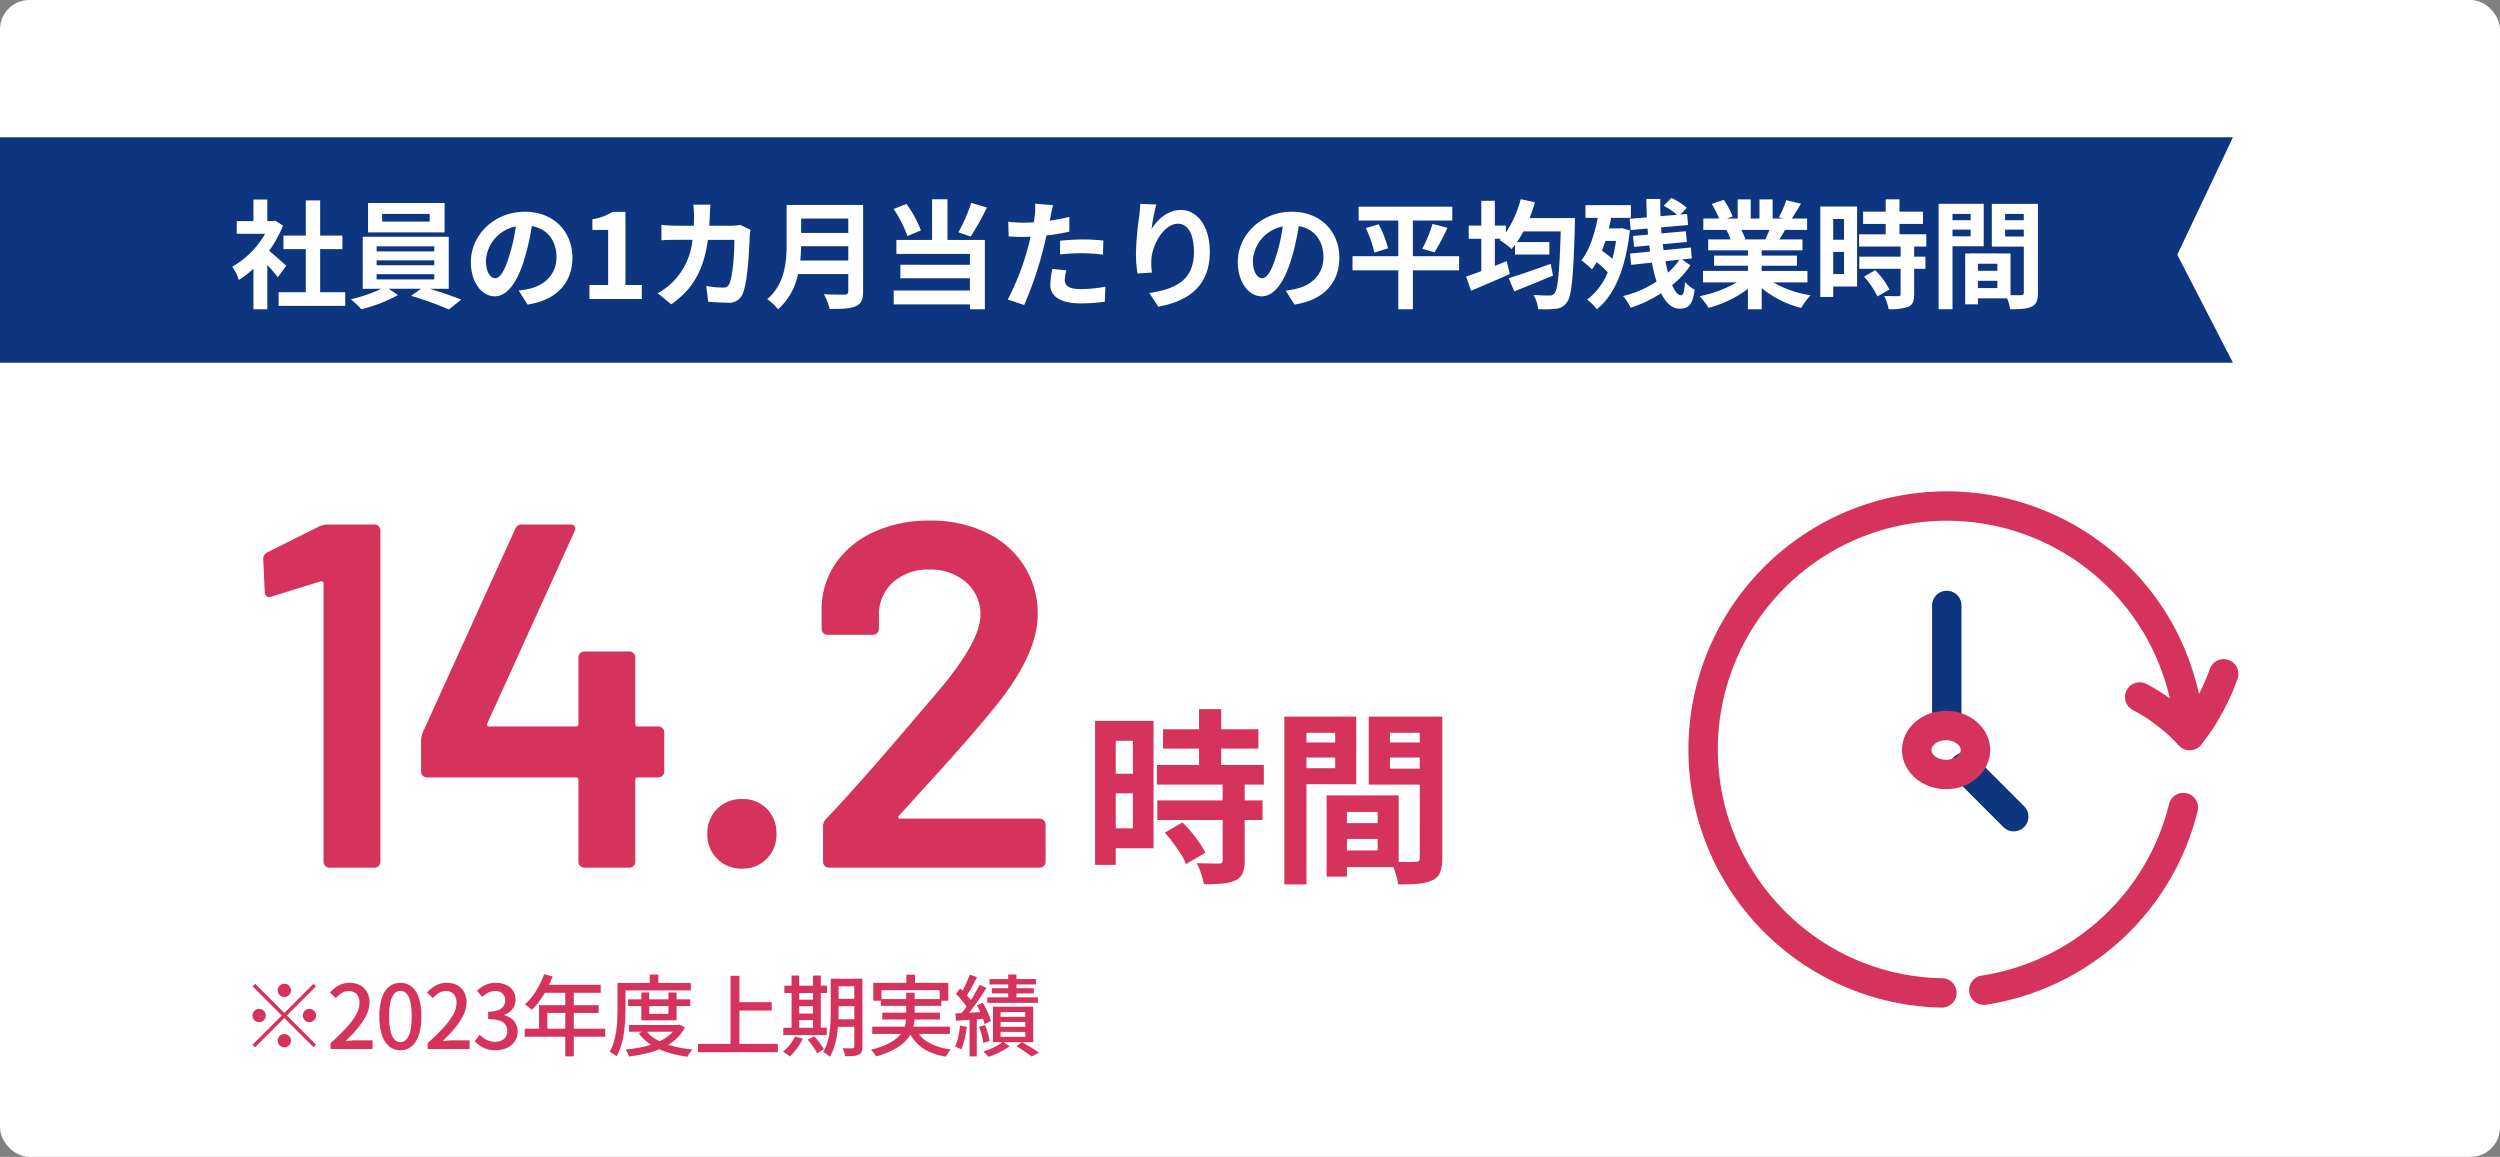 <svg xmlns="http://www.w3.org/2000/svg" xmlns:xlink="http://www.w3.org/1999/xlink" width="510" height="236" viewBox="0 0 510 236">
  <rect x="0" y="0" width="510" height="236" fill="#808080" stroke="none"/>
  <defs>
    <clipPath id="clip-path">
      <rect id="長方形_643" data-name="長方形 643" width="129" height="122" transform="translate(0.499 0.126)" fill="none" stroke="#707070" stroke-width="6"/>
    </clipPath>
  </defs>
  <g id="グループ_2810" data-name="グループ 2810" transform="translate(-519 13911)">
    <g id="グループ_2809" data-name="グループ 2809" transform="translate(-138 -15484)">
      <rect id="長方形_230" data-name="長方形 230" width="510" height="236" rx="6" transform="translate(657 1573)" fill="#fff"/>
      <path id="パス_2160" data-name="パス 2160" d="M-152.7-69.7a4.285,4.285,0,0,1,1.5-.3h9.6a1.157,1.157,0,0,1,.85.35,1.157,1.157,0,0,1,.35.85V-1.2a1.157,1.157,0,0,1-.35.85,1.157,1.157,0,0,1-.85.35h-9.2a1.157,1.157,0,0,1-.85-.35A1.157,1.157,0,0,1-152-1.2V-58a.432.432,0,0,0-.2-.35.358.358,0,0,0-.4-.05l-10,3.1a1.113,1.113,0,0,1-.5.1.806.806,0,0,1-.65-.3,1.21,1.21,0,0,1-.25-.8l-.3-6.6a1.433,1.433,0,0,1,.8-1.4Zm69,40.9a1.157,1.157,0,0,1,.85.35,1.157,1.157,0,0,1,.35.85v8a1.157,1.157,0,0,1-.35.85,1.157,1.157,0,0,1-.85.35h-4.2a.442.442,0,0,0-.5.5V-1.2a1.157,1.157,0,0,1-.35.85A1.157,1.157,0,0,1-89.6,0h-9.2a1.157,1.157,0,0,1-.85-.35A1.157,1.157,0,0,1-100-1.2V-17.9a.442.442,0,0,0-.5-.5h-30.4a1.157,1.157,0,0,1-.85-.35,1.157,1.157,0,0,1-.35-.85V-26a4.936,4.936,0,0,1,.3-1.5l18.9-41.6a1.416,1.416,0,0,1,1.4-.9h9.8a1.1,1.1,0,0,1,.95.35,1.075,1.075,0,0,1-.05,1.05l-17.8,39.2a.425.425,0,0,0,0,.4.32.32,0,0,0,.3.2h17.8a.442.442,0,0,0,.5-.5V-42.9a1.157,1.157,0,0,1,.35-.85,1.157,1.157,0,0,1,.85-.35h9.2a1.157,1.157,0,0,1,.85.35,1.157,1.157,0,0,1,.35.85v13.6a.442.442,0,0,0,.5.5ZM-66.6.2a6.908,6.908,0,0,1-5.1-2,6.908,6.908,0,0,1-2-5.1,6.908,6.908,0,0,1,2-5.1,6.908,6.908,0,0,1,5.1-2,6.741,6.741,0,0,1,5.05,2A7,7,0,0,1-59.6-6.9a6.908,6.908,0,0,1-2,5.1A6.784,6.784,0,0,1-66.6.2Zm32-10.8a.416.416,0,0,0-.15.4q.05.2.35.2H-5.9a1.157,1.157,0,0,1,.85.35,1.157,1.157,0,0,1,.35.85v7.6a1.157,1.157,0,0,1-.35.85A1.157,1.157,0,0,1-5.9,0h-43a1.157,1.157,0,0,1-.85-.35,1.157,1.157,0,0,1-.35-.85V-8.4a2.035,2.035,0,0,1,.6-1.5q7.6-8.1,17.6-19.9l4.7-5.5Q-18-46-18-51.5a8.587,8.587,0,0,0-2.9-6.7,10.81,10.81,0,0,0-7.5-2.6,10.624,10.624,0,0,0-7.45,2.6,8.89,8.89,0,0,0-2.85,6.9v2.6a1.157,1.157,0,0,1-.35.85,1.157,1.157,0,0,1-.85.35h-9.3a1.157,1.157,0,0,1-.85-.35,1.157,1.157,0,0,1-.35-.85V-53a16.68,16.68,0,0,1,3.1-9.4,18.971,18.971,0,0,1,7.85-6.2A26.917,26.917,0,0,1-28.4-70.8a25.854,25.854,0,0,1,11.7,2.5A18.6,18.6,0,0,1-9-61.45,18.112,18.112,0,0,1-6.3-51.7q0,8.2-8.7,18.9-4.8,6-15.8,18Z" transform="translate(875 1750)" fill="#d6335c"/>
      <path id="パス_2161" data-name="パス 2161" d="M16.264-28.234H35.72v3.952H16.264Zm-1.254,7.3H36.822v3.99H15.01Zm.076,7.22h21.47v3.99H15.086ZM23.6-32.338H28.12v13.984H23.6Zm4.826,15.2h4.484V-1.406a6.4,6.4,0,0,1-.418,2.565,3.009,3.009,0,0,1-1.52,1.463,8.252,8.252,0,0,1-2.679.627q-1.577.133-3.705.133a13.693,13.693,0,0,0-.57-2.185,14.984,14.984,0,0,0-.874-2.109q1.406.038,2.736.057t1.786.019a.984.984,0,0,0,.589-.133.68.68,0,0,0,.171-.551ZM16.606-7.144l3.61-2.09A23.377,23.377,0,0,1,22.04-7.258q.912,1.1,1.672,2.2A13.613,13.613,0,0,1,24.89-3.04L20.938-.722a9.266,9.266,0,0,0-1.026-2.033q-.722-1.121-1.577-2.28A25.263,25.263,0,0,0,16.606-7.144ZM4.56-29.944h9.766V-3.952H4.56V-8.018h5.548v-17.86H4.56Zm.228,10.792H12.16v3.99H4.788ZM2.394-29.944H6.612V-.57H2.394Zm49.4,20.862H62.168v3.23H51.794Zm-.266-5.662H64.334V-.114H51.528V-3.5H60.04v-7.866H51.528Zm-1.9,0H53.77V1.824H49.628ZM43.282-25.536h9.5v3.078h-9.5Zm17.632,0H70.49v3.078H60.914Zm7.714-5.282h4.6V-1.976A8.1,8.1,0,0,1,72.808.912,3.057,3.057,0,0,1,71.25,2.546a8.278,8.278,0,0,1-2.869.722q-1.691.152-4.161.152a10.057,10.057,0,0,0-.3-1.52q-.228-.836-.532-1.691a9.482,9.482,0,0,0-.646-1.463q1.026.076,2.033.095t1.824,0q.817-.019,1.121-.019a1.029,1.029,0,0,0,.722-.19.96.96,0,0,0,.19-.684Zm-25,0H55.67v13.794H43.624v-3.268h7.752v-7.22H43.624Zm27.436,0v3.306H62.548v7.3H71.06v3.268H58.216v-13.87ZM41-30.818h4.522V3.42H41Z" transform="translate(878 1750)" fill="#d6335c"/>
      <path id="パス_2162" data-name="パス 2162" d="M9-10.62a1.3,1.3,0,0,1-.954-.4,1.3,1.3,0,0,1-.4-.954,1.3,1.3,0,0,1,.4-.954A1.3,1.3,0,0,1,9-13.32a1.3,1.3,0,0,1,.954.4,1.3,1.3,0,0,1,.4.954,1.3,1.3,0,0,1-.4.954A1.3,1.3,0,0,1,9-10.62ZM9-7.362l5.94-5.94.522.522L9.522-6.84,15.462-.9l-.522.522L9-6.318,3.042-.36,2.52-.882,8.478-6.84l-5.94-5.94L3.06-13.3ZM5.22-6.84a1.3,1.3,0,0,1-.4.954,1.3,1.3,0,0,1-.954.4,1.3,1.3,0,0,1-.954-.4,1.3,1.3,0,0,1-.4-.954,1.3,1.3,0,0,1,.4-.954,1.3,1.3,0,0,1,.954-.4,1.3,1.3,0,0,1,.954.4A1.3,1.3,0,0,1,5.22-6.84Zm7.56,0a1.3,1.3,0,0,1,.4-.954,1.3,1.3,0,0,1,.954-.4,1.3,1.3,0,0,1,.954.4,1.3,1.3,0,0,1,.4.954,1.3,1.3,0,0,1-.4.954,1.3,1.3,0,0,1-.954.4,1.3,1.3,0,0,1-.954-.4A1.3,1.3,0,0,1,12.78-6.84ZM9-3.06a1.3,1.3,0,0,1,.954.4,1.3,1.3,0,0,1,.4.954,1.3,1.3,0,0,1-.4.954A1.3,1.3,0,0,1,9-.36a1.3,1.3,0,0,1-.954-.4,1.3,1.3,0,0,1-.4-.954,1.3,1.3,0,0,1,.4-.954A1.3,1.3,0,0,1,9-3.06ZM18.432,0V-1.206A43.455,43.455,0,0,0,21.708-4.4a13.6,13.6,0,0,0,1.971-2.691,5,5,0,0,0,.657-2.322,3.109,3.109,0,0,0-.243-1.269,1.817,1.817,0,0,0-.738-.846,2.4,2.4,0,0,0-1.251-.3,2.549,2.549,0,0,0-1.422.423,5.841,5.841,0,0,0-1.188,1.035l-1.17-1.152a6.99,6.99,0,0,1,1.791-1.458,4.6,4.6,0,0,1,2.259-.522,4.3,4.3,0,0,1,2.106.5,3.485,3.485,0,0,1,1.4,1.386,4.25,4.25,0,0,1,.495,2.1,5.905,5.905,0,0,1-.63,2.583,13,13,0,0,1-1.728,2.628,32.7,32.7,0,0,1-2.5,2.673q.522-.054,1.107-.1t1.053-.045H27V0ZM32.688.252A3.534,3.534,0,0,1,30.42-.522a4.91,4.91,0,0,1-1.5-2.313,11.919,11.919,0,0,1-.531-3.843,11.668,11.668,0,0,1,.531-3.816,4.73,4.73,0,0,1,1.5-2.259,3.616,3.616,0,0,1,2.268-.747,3.514,3.514,0,0,1,2.25.756,4.856,4.856,0,0,1,1.485,2.259,11.585,11.585,0,0,1,.531,3.807,11.919,11.919,0,0,1-.531,3.843A4.98,4.98,0,0,1,34.938-.522,3.462,3.462,0,0,1,32.688.252Zm0-1.656a1.637,1.637,0,0,0,1.188-.522,3.58,3.58,0,0,0,.81-1.683,13.191,13.191,0,0,0,.288-3.069,12.834,12.834,0,0,0-.288-3.042,3.423,3.423,0,0,0-.81-1.638,1.665,1.665,0,0,0-1.188-.5,1.665,1.665,0,0,0-1.188.5,3.479,3.479,0,0,0-.819,1.638,12.459,12.459,0,0,0-.3,3.042,12.805,12.805,0,0,0,.3,3.069A3.638,3.638,0,0,0,31.5-1.926,1.637,1.637,0,0,0,32.688-1.4ZM38.232,0V-1.206A43.455,43.455,0,0,0,41.508-4.4a13.6,13.6,0,0,0,1.971-2.691,5,5,0,0,0,.657-2.322,3.109,3.109,0,0,0-.243-1.269,1.817,1.817,0,0,0-.738-.846,2.4,2.4,0,0,0-1.251-.3,2.549,2.549,0,0,0-1.422.423,5.841,5.841,0,0,0-1.188,1.035l-1.17-1.152a6.989,6.989,0,0,1,1.791-1.458,4.6,4.6,0,0,1,2.259-.522,4.3,4.3,0,0,1,2.106.5,3.485,3.485,0,0,1,1.4,1.386,4.25,4.25,0,0,1,.495,2.1,5.905,5.905,0,0,1-.63,2.583,13,13,0,0,1-1.728,2.628,32.7,32.7,0,0,1-2.5,2.673q.522-.054,1.107-.1t1.053-.045H46.8V0ZM52.164.252A6.152,6.152,0,0,1,50.319,0a5.225,5.225,0,0,1-1.413-.675,6.391,6.391,0,0,1-1.062-.909l1.008-1.332A6.71,6.71,0,0,0,50.2-1.908a3.531,3.531,0,0,0,1.782.432A3.075,3.075,0,0,0,53.3-1.737a2.047,2.047,0,0,0,.873-.747,2.138,2.138,0,0,0,.315-1.188,2.3,2.3,0,0,0-.351-1.269,2.234,2.234,0,0,0-1.206-.846,7.408,7.408,0,0,0-2.349-.3V-7.632a5.742,5.742,0,0,0,2.061-.3,2.182,2.182,0,0,0,1.08-.819,2.161,2.161,0,0,0,.333-1.188,1.81,1.81,0,0,0-.54-1.377,2.081,2.081,0,0,0-1.494-.513,3.081,3.081,0,0,0-1.413.333,5.061,5.061,0,0,0-1.233.891l-1.08-1.3a6.986,6.986,0,0,1,1.728-1.161,4.8,4.8,0,0,1,2.07-.441A5.172,5.172,0,0,1,54.2-13.1a3.342,3.342,0,0,1,1.44,1.161,3.184,3.184,0,0,1,.522,1.854,3.026,3.026,0,0,1-.621,1.926,3.751,3.751,0,0,1-1.665,1.188v.072a4.19,4.19,0,0,1,1.377.639,3.17,3.17,0,0,1,.981,1.125,3.312,3.312,0,0,1,.36,1.566,3.453,3.453,0,0,1-.6,2.043A3.909,3.909,0,0,1,54.378-.207,5.279,5.279,0,0,1,52.164.252ZM62.01-15.264l1.728.45a24.22,24.22,0,0,1-1.17,2.583,19.9,19.9,0,0,1-1.44,2.349,13.464,13.464,0,0,1-1.62,1.89q-.162-.144-.423-.36t-.54-.423a3.441,3.441,0,0,0-.495-.315,11.218,11.218,0,0,0,1.584-1.719,15.746,15.746,0,0,0,1.341-2.124A18.654,18.654,0,0,0,62.01-15.264Zm0,2.16H73.548v1.638H61.182ZM60.966-8.946H73.134v1.584H62.658v4.05H60.966ZM58.032-4.158H74.466V-2.5H58.032Zm8.28-8.1h1.746V1.512H66.312Zm12.816,2.124H91.8v1.368H79.128Zm.2,5.238H89.46v1.368H79.326Zm2.5-6.642h1.62v4.374h3.906v-4.374h1.674V-5.85h-7.2ZM89.01-4.9h.342l.306-.072,1.062.558a8.13,8.13,0,0,1-1.908,2.457A11.4,11.4,0,0,1,86.139-.234,16.94,16.94,0,0,1,82.908.882a33.028,33.028,0,0,1-3.6.648A3.353,3.353,0,0,0,79.02.8a5.139,5.139,0,0,0-.414-.693,29.279,29.279,0,0,0,3.321-.5,17.771,17.771,0,0,0,3.006-.909A10.062,10.062,0,0,0,87.381-2.7,5.85,5.85,0,0,0,89.01-4.662ZM82.764-3.78a6.96,6.96,0,0,0,2.25,1.908A14.047,14.047,0,0,0,88.281-.594,24.51,24.51,0,0,0,92.25.09q-.162.18-.36.45t-.36.531a4.606,4.606,0,0,0-.27.5,23.444,23.444,0,0,1-4.1-.891A13.939,13.939,0,0,1,83.772-.9a9.264,9.264,0,0,1-2.484-2.34Zm.774-11.412H85.3v2.574H83.538Zm-5.724,1.71H91.926v1.53H77.814Zm-.846,0h1.638v5.148q0,1.062-.063,2.34t-.252,2.61a18.414,18.414,0,0,1-.558,2.592,10.749,10.749,0,0,1-.963,2.3,3.436,3.436,0,0,0-.4-.333Q76.1.99,75.834.819a2.522,2.522,0,0,0-.468-.243,9.4,9.4,0,0,0,.882-2.106,15.734,15.734,0,0,0,.477-2.331q.153-1.2.2-2.349t.045-2.124ZM101-9.558h7.434v1.71H101Zm-7.614,8.5h16.29V.648H93.384Zm6.642-13.878h1.818v14.8h-1.818Zm21.168.594h4.842V-12.8h-4.842Zm0,4.1h4.842V-8.73h-4.842Zm-.018,4.176h4.878v1.53h-4.878Zm4.1-8.28h1.656V-.5a2.777,2.777,0,0,1-.162,1.062,1.191,1.191,0,0,1-.594.594,3.277,3.277,0,0,1-1.1.261,15.857,15.857,0,0,1-1.692.045,4.566,4.566,0,0,0-.18-.819,4.1,4.1,0,0,0-.324-.8q.666.018,1.26.018h.774a.491.491,0,0,0,.279-.09.384.384,0,0,0,.081-.288Zm-4.806,0h1.6v6.57q0,1.062-.063,2.286t-.243,2.484a16.451,16.451,0,0,1-.54,2.448,8.931,8.931,0,0,1-.954,2.142,3.089,3.089,0,0,0-.4-.36q-.252-.2-.513-.369a2.31,2.31,0,0,0-.459-.243,8.6,8.6,0,0,0,1.071-2.646,17.485,17.485,0,0,0,.414-2.952q.081-1.494.081-2.79Zm-9.468,1.422h8.712v1.494h-8.712Zm2.214,2.862h4.464V-8.73H113.22Zm.018,2.826h4.446v1.35h-4.446Zm-2.448,2.9h8.874v1.494H110.79Zm1.692-10.656h1.548V-3.762h-1.548Zm4.374,0h1.584V-3.762h-1.584Zm-3.69,12.438,1.62.45a12.287,12.287,0,0,1-1.215,1.989A11.246,11.246,0,0,1,112.1,1.53a3.777,3.777,0,0,0-.4-.333q-.252-.189-.513-.369a5.3,5.3,0,0,0-.459-.288,9.159,9.159,0,0,0,1.4-1.413A7.5,7.5,0,0,0,113.166-2.556Zm2.628.666,1.314-.72q.36.4.738.873t.711.945a5.79,5.79,0,0,1,.513.846l-1.386.81a5.587,5.587,0,0,0-.477-.855q-.315-.477-.684-.981T115.794-1.89ZM135.9-15.174h1.764v2.718H135.9ZM129.15-13.5h15.3v3.654h-1.764v-2.16H130.824v2.16H129.15Zm1.548,3.312h12.33V-8.8H130.7Zm-1.764,5.634h15.84v1.476h-15.84Zm2.052-2.862H142.74v1.4H130.986Zm6.8,3.186a6.313,6.313,0,0,0,2.637,2.9,11.856,11.856,0,0,0,4.563,1.4,4.552,4.552,0,0,0-.549.7q-.3.45-.477.792A13.858,13.858,0,0,1,140.508.531,8.242,8.242,0,0,1,137.97-1.26a8.961,8.961,0,0,1-1.71-2.628Zm-1.926-7.254h1.728v4.716a10.3,10.3,0,0,1-.171,1.854,6.5,6.5,0,0,1-.639,1.836,6.521,6.521,0,0,1-1.35,1.728A10.039,10.039,0,0,1,133.155.2a19.4,19.4,0,0,1-3.429,1.314,3.365,3.365,0,0,0-.27-.432q-.18-.252-.387-.5t-.387-.432a18.3,18.3,0,0,0,3.267-1.125A8.961,8.961,0,0,0,134.037-2.3a5.162,5.162,0,0,0,1.179-1.449,5.03,5.03,0,0,0,.522-1.53,9.51,9.51,0,0,0,.126-1.53Zm20.808-3.708h1.692v5.6h-1.692Zm-3.8.918h9.468v1.1h-9.468Zm.468,1.872h8.55v1.062h-8.55Zm-.936,1.854h10.332v1.134H152.406Zm2.718,5.022v.99h5.04v-.99Zm0,2.034v1.008h5.04V-3.492Zm0-4.05v.972h5.04v-.972Zm-1.548-1.1h8.208v7.254h-8.208Zm4.77,8.064L159.5-1.4q.612.342,1.242.72t1.215.747q.585.369,1,.657l-1.494.81q-.36-.27-.873-.63T159.5.153Q158.922-.234,158.346-.576Zm-2.754-.9,1.386.882a11.945,11.945,0,0,1-1.269.837,15.206,15.206,0,0,1-1.53.774,15.578,15.578,0,0,1-1.539.585,4.668,4.668,0,0,0-.495-.567Q151.83.72,151.578.5a13.791,13.791,0,0,0,1.5-.54,13.8,13.8,0,0,0,1.431-.7A6.689,6.689,0,0,0,155.592-1.476Zm-6.75-13.716,1.476.54q-.342.684-.729,1.413t-.774,1.395q-.387.666-.729,1.17l-1.152-.486a11.77,11.77,0,0,0,.693-1.233q.351-.711.675-1.449T148.842-15.192Zm2.016,2.088,1.4.648q-.63,1.008-1.4,2.124t-1.539,2.151q-.774,1.035-1.458,1.827l-1.008-.576q.5-.594,1.062-1.359t1.089-1.6q.531-.837,1.008-1.665T150.858-13.1Zm-4.842,1.872.864-1.134q.468.432.954.954t.9,1.026a5.494,5.494,0,0,1,.63.918l-.918,1.3a6.069,6.069,0,0,0-.612-.981q-.4-.531-.882-1.08T146.016-11.232Zm4.266,2.3,1.224-.5q.36.594.693,1.278t.585,1.332a7.678,7.678,0,0,1,.36,1.152l-1.314.576a7.162,7.162,0,0,0-.333-1.17q-.243-.666-.558-1.368A14.469,14.469,0,0,0,150.282-8.928ZM145.89-7.254q1.188-.072,2.808-.153t3.33-.189l.018,1.4q-1.62.126-3.2.234t-2.826.2Zm4.824,2.736,1.224-.36a15.27,15.27,0,0,1,.594,1.665,9.185,9.185,0,0,1,.342,1.557l-1.3.414a9.266,9.266,0,0,0-.3-1.584A12.994,12.994,0,0,0,150.714-4.518Zm-3.87-.252,1.4.234a23.574,23.574,0,0,1-.459,2.52A10.633,10.633,0,0,1,147.078.09q-.144-.09-.378-.207t-.477-.234a3.6,3.6,0,0,0-.4-.171,8.26,8.26,0,0,0,.657-1.962A22.662,22.662,0,0,0,146.844-4.77Zm1.944-1.764h1.476V1.512h-1.476Z" transform="translate(706 1787)" fill="#d6335c"/>
      <g id="グループ_2352" data-name="グループ 2352" transform="translate(1010.564 1681.938)">
        <path id="パス_1996" data-name="パス 1996" d="M0,27.3a3,3,0,0,1-3-3V0A3,3,0,0,1,0-3,3,3,0,0,1,3,0V24.3A3,3,0,0,1,0,27.3Z" transform="translate(43.578 14.578)" fill="#0e357f"/>
        <g id="グループ_2351" data-name="グループ 2351" transform="translate(-18.063 -17.063)">
          <g id="グループ_2350" data-name="グループ 2350" transform="translate(0 0)" clip-path="url(#clip-path)">
            <path id="線_49" data-name="線 49" d="M10.071,13.071a2.991,2.991,0,0,1-2.121-.879L-2.121,2.121a3,3,0,0,1,0-4.243,3,3,0,0,1,4.243,0L12.192,7.949a3,3,0,0,1-2.121,5.121Z" transform="translate(65.236 64.653)" fill="#0e357f"/>
            <path id="パス_1992" data-name="パス 1992" d="M241.039,298.661a3,3,0,0,1-.456-5.965,46.7,46.7,0,0,0,38.245-35,3,3,0,1,1,5.827,1.432,52.7,52.7,0,0,1-43.153,39.5A3.022,3.022,0,0,1,241.039,298.661Z" transform="translate(-171.842 -185.546)" fill="#d6335c"/>
            <path id="パス_1994" data-name="パス 1994" d="M55.693,109.323h-.037A52.654,52.654,0,0,1,19.083,19.789a52.718,52.718,0,0,1,73.734-1.472,52.138,52.138,0,0,1,14.577,24.028,50.51,50.51,0,0,1,1.888,11.272,3,3,0,1,1-5.992.314,44.546,44.546,0,0,0-1.669-9.949A46.642,46.642,0,0,0,55.765,10.013,46.654,46.654,0,0,0,23.349,89.33a46.2,46.2,0,0,0,32.379,13.994,3,3,0,0,1-.035,6Z" transform="translate(4.937 4.353)" fill="#d6335c"/>
            <path id="パス_1995" data-name="パス 1995" d="M381.092,162.562a3,3,0,0,1-2.182-.942q-1.129-1.2-2.25-2.275c-.7-.618-1.533-1.273-2.329-1.893a30.282,30.282,0,0,0-4.865-3.114,3,3,0,0,1,2.827-5.292,36.253,36.253,0,0,1,5.774,3.712c.846.658,1.781,1.4,2.668,2.185l.028.027c.52-.808,1.049-1.741,1.6-2.713a38.8,38.8,0,0,0,2.863-6.3,3,3,0,1,1,5.625,2.087,44.8,44.8,0,0,1-3.289,7.211c-.6,1.061-1.2,2.122-1.87,3.144-.784,1.112-1.508,2.084-2.233,3.014a3,3,0,0,1-2.225,1.151Q381.162,162.562,381.092,162.562Z" transform="translate(-269.911 -101.389)" fill="#d6335c"/>
            <path id="楕円形_872" data-name="楕円形 872" d="M6-3c4.963,0,9,3.589,9,8s-4.037,8-9,8S-3,9.411-3,5,1.037-3,6-3ZM6,7C7.768,7,9,5.946,9,5S7.768,3,6,3,3,4.054,3,5,4.232,7,6,7Z" transform="translate(55.499 56.126)" fill="#d6335c"/>
          </g>
        </g>
      </g>
      <g id="グループ_2702" data-name="グループ 2702">
        <path id="パス_2141" data-name="パス 2141" d="M0,0H455.523L444.167,23.96,455.523,46H0Z" transform="translate(657 1601)" fill="#0e357f"/>
        <path id="パス_2159" data-name="パス 2159" d="M11.4-6.768C10.9-7.248,9.048-8.9,7.9-9.84a23.3,23.3,0,0,0,2.832-5.136L9.12-16.008l-.5.12H7.536V-20.3H4.7v4.416H1.3V-13.3H7.08a17.927,17.927,0,0,1-6.7,6.7A11.439,11.439,0,0,1,1.728-3.888,19.86,19.86,0,0,0,4.7-6.192v8.28H7.536V-6.96c.816.888,1.632,1.848,2.136,2.52Zm6.912,5.376v-8.784h4.536v-2.76H18.312v-7.176H15.384v7.176h-4.56v2.76h4.56v8.784H9.84V1.392H23.424V-1.392Zm22.344-14.4h-9.7v-1.56h9.7ZM43.7-19.584H28.08v6H43.7ZM29.832-5.064h11.76v1.056H29.832Zm0-2.832h11.76v1.008H29.832Zm0-2.856h11.76V-9.72H29.832ZM44.544-2.088V-12.7H27V-2.088h3.768A29.3,29.3,0,0,1,24.576.048a25.1,25.1,0,0,1,2.16,2.04,31.978,31.978,0,0,0,7.44-2.88l-1.848-1.3H38.88L36.864-.648a63.88,63.88,0,0,1,7.7,2.784L47.088.12c-1.656-.672-4.176-1.536-6.432-2.208Zm25.224-6.36c0-5.232-3.744-9.36-9.7-9.36-6.216,0-11.016,4.728-11.016,10.272,0,4.056,2.208,6.984,4.872,6.984,2.616,0,4.68-2.976,6.12-7.824a48.536,48.536,0,0,0,1.44-6.5c3.24.552,5.04,3.024,5.04,6.336,0,3.5-2.4,5.712-5.472,6.432a18.459,18.459,0,0,1-2.232.384l1.8,2.856C66.672.192,69.768-3.384,69.768-8.448Zm-17.64.6a7.555,7.555,0,0,1,6.1-6.96A36.024,36.024,0,0,1,56.952-9c-.984,3.24-1.92,4.752-2.928,4.752C53.088-4.248,52.128-5.424,52.128-7.848ZM73.248,0h10.68V-2.856H80.592V-17.784H77.976a11.08,11.08,0,0,1-4.128,1.512v2.184h3.216V-2.856H73.248Zm24.7-19.248H94.416a17.762,17.762,0,0,1,.168,2.208c0,.72-.024,1.416-.048,2.088H91.1c-.912,0-2.16-.072-3.168-.168v3.144c1.032-.1,2.352-.1,3.168-.1h3.168a14.114,14.114,0,0,1-3.96,8.544,14.3,14.3,0,0,1-3.144,2.352L89.952,1.08c4.3-3.048,6.576-6.816,7.464-13.152h5.4c0,2.592-.312,7.392-1.008,8.9a1.277,1.277,0,0,1-1.368.84,19.864,19.864,0,0,1-3.36-.336L97.464.552c1.152.1,2.592.192,3.96.192a2.955,2.955,0,0,0,3.1-1.848c1.032-2.448,1.32-9.144,1.416-11.736a9.813,9.813,0,0,1,.168-1.272l-2.088-1.008a11.155,11.155,0,0,1-1.8.168H97.7c.048-.7.072-1.416.1-2.16C97.824-17.688,97.872-18.7,97.944-19.248Zm18.312,11.4c.1-1.008.144-2.016.168-2.928h9.624v2.928Zm9.792-8.568v2.928h-9.624v-2.928Zm3.024-2.784h-15.6v7.9c0,3.648-.336,8.232-3.96,11.328a11.272,11.272,0,0,1,2.208,2.064,12.91,12.91,0,0,0,4.056-7.176h10.272v3.48c0,.5-.192.7-.768.7-.528,0-2.544.024-4.224-.072a12.252,12.252,0,0,1,1.2,3c2.472,0,4.152-.048,5.3-.552,1.1-.48,1.512-1.3,1.512-3.024Zm22.056-.408a34.378,34.378,0,0,1-2.616,6l2.5.864a54.081,54.081,0,0,0,3.312-5.928Zm-10.272,5.616a22.029,22.029,0,0,0-2.952-5.4l-2.616,1.032a22.637,22.637,0,0,1,2.808,5.52Zm5.424-6.36h-3.144v8.3h-7.272v2.856h15v2.208H136.68v2.76h14.184v2.5H135.312V1.1h15.552v.984h3.048V-12.048H146.28Zm24.264,14.5-2.856-.288a16.783,16.783,0,0,0-.432,3.216c0,2.424,2.184,3.816,6.216,3.816a38.526,38.526,0,0,0,4.9-.336l.12-3.072a28.166,28.166,0,0,1-4.992.5c-2.568,0-3.288-.792-3.288-1.848A8.223,8.223,0,0,1,170.544-5.856Zm-2.712-13.3-3.672-.288a12.3,12.3,0,0,1-.072,2.424q-.072.576-.216,1.368-1.116.072-2.16.072a23.751,23.751,0,0,1-3.024-.192l.072,3c.84.048,1.752.1,2.9.1.5,0,1.032-.024,1.584-.048-.144.7-.336,1.368-.5,2.016A51.963,51.963,0,0,1,158.592.1l3.336,1.128a74.579,74.579,0,0,0,3.816-11.112c.264-.984.5-2.04.72-3.072a44.182,44.182,0,0,0,4.68-.792v-3c-1.32.312-2.664.576-4.008.768.072-.336.144-.648.192-.912C167.424-17.424,167.64-18.5,167.832-19.152Zm1.416,7.248V-9.1a41.236,41.236,0,0,1,4.632-.24,35.184,35.184,0,0,1,4.128.288l.072-2.88a42.2,42.2,0,0,0-4.224-.216C172.32-12.144,170.592-12.024,169.248-11.9Zm19.632-7.368-3.288-.144a21.257,21.257,0,0,1-.192,2.52,63.15,63.15,0,0,0-.672,7.68,27.147,27.147,0,0,0,.312,4.008l2.952-.192a12.549,12.549,0,0,1-.12-2.544c.12-3.168,2.592-7.416,5.424-7.416,2.016,0,3.264,2.064,3.264,5.76,0,5.808-3.768,7.56-9.1,8.376l1.824,2.784C195.648.408,199.8-2.832,199.8-9.624c0-5.28-2.592-8.544-5.928-8.544-2.712,0-4.8,2.016-5.952,3.888A39.135,39.135,0,0,1,188.88-19.272ZM226.224-8.448c0-5.232-3.744-9.36-9.7-9.36-6.216,0-11.016,4.728-11.016,10.272,0,4.056,2.208,6.984,4.872,6.984,2.616,0,4.68-2.976,6.12-7.824a48.536,48.536,0,0,0,1.44-6.5c3.24.552,5.04,3.024,5.04,6.336,0,3.5-2.4,5.712-5.472,6.432a18.459,18.459,0,0,1-2.232.384l1.8,2.856C223.128.192,226.224-3.384,226.224-8.448Zm-17.64.6a7.555,7.555,0,0,1,6.1-6.96A36.025,36.025,0,0,1,213.408-9c-.984,3.24-1.92,4.752-2.928,4.752C209.544-4.248,208.584-5.424,208.584-7.848Zm42.072-.888h-9.432v-7.272h8.04V-18.84h-19.1v2.832h8.088v7.272h-9.336v2.88h9.336V2.088h2.976V-5.856h9.432Zm-19.032-5.736a23.6,23.6,0,0,1,1.752,4.992l2.784-.864a21.892,21.892,0,0,0-1.92-4.9ZM245.64-9.528a42.96,42.96,0,0,0,2.64-5.016l-3.048-.768a28.439,28.439,0,0,1-2.088,5.064Zm23.688,2.352c-3.12,1.128-6.432,2.28-8.544,2.928l1.128,2.688c2.28-.912,5.208-2.088,7.9-3.216Zm-4.3-9.336a28.181,28.181,0,0,0,1.1-3.216l-2.9-.648a21.621,21.621,0,0,1-3.024,6.792v-1.392h-2.256V-20.04h-2.76v5.064h-2.568v2.688h2.568v6.6c-1.152.432-2.232.816-3.1,1.1l1.008,2.9c2.28-.96,5.208-2.208,7.9-3.408l-.624-2.64c-.792.336-1.608.648-2.424.984v-5.544h1.224l-.264.264A17.541,17.541,0,0,1,261.36-10.2c.24-.264.456-.552.7-.864v1.992h7.008v-2.544h-6.6c.456-.672.888-1.392,1.32-2.184h7.608c-.264,8.424-.6,11.9-1.3,12.648a1.089,1.089,0,0,1-.984.432c-.624,0-1.9,0-3.288-.12a6.918,6.918,0,0,1,.96,2.9,21.49,21.49,0,0,0,3.624-.072A2.984,2.984,0,0,0,272.664.648c.96-1.272,1.3-5.112,1.608-15.792,0-.384.024-1.368.024-1.368Zm17.64,4.656a30.573,30.573,0,0,1-.744,3.648,24.124,24.124,0,0,0-2.136-1.656c.264-.624.5-1.3.72-1.992Zm1.176-2.616-.456.072h-2.184c.168-.7.336-1.44.456-2.16H285.7v-2.592h-9.264v2.592h2.5c-.648,3.432-1.728,6.6-3.312,8.664a23.671,23.671,0,0,1,2.136,1.848,11.238,11.238,0,0,0,.936-1.488,19.32,19.32,0,0,1,2.28,2.088,13.176,13.176,0,0,1-4.2,5.568,9.559,9.559,0,0,1,1.968,1.968c3.528-2.76,5.9-8.232,6.744-16.1Zm11.76,6.456a13.228,13.228,0,0,1-2.328,2.64c-.192-.72-.36-1.488-.528-2.328Zm.528-.048,1.992-.216-.192-2.232-5.568.552c-.048-.384-.1-.816-.168-1.224l4.92-.456-.216-2.184-4.944.432c-.024-.408-.072-.816-.1-1.224l5.5-.48-.192-2.256-1.368.12,1.3-1.368a12.029,12.029,0,0,0-3.144-2.016l-1.56,1.584a14.956,14.956,0,0,1,2.712,1.848l-3.36.288c-.048-1.176-.072-2.352-.048-3.528h-2.832c0,1.248.048,2.5.1,3.768l-3.5.288.192,2.3,3.456-.312c.024.432.048.84.1,1.248l-3.072.264.216,2.232,3.1-.288c.048.408.1.84.168,1.248l-4.1.408.24,2.3,4.224-.456a30.3,30.3,0,0,0,.96,3.864A21.851,21.851,0,0,1,284.112-.6a10.807,10.807,0,0,1,1.536,2.376,26.3,26.3,0,0,0,6.216-2.952c.96,1.944,2.208,3.144,3.744,3.144,1.92,0,2.664-.84,3.12-3.888a6.555,6.555,0,0,1-1.992-1.56c-.12,2.04-.36,2.712-.816,2.712-.624,0-1.248-.768-1.8-2.064a18.206,18.206,0,0,0,3.72-4.032Zm17.832-6.024c-.264.648-.552,1.344-.84,1.92H308.64l.408-.072a12.893,12.893,0,0,0-.816-1.848Zm7.752,10.7V-5.736h-9.336V-6.792h7.2V-8.856h-7.2v-1.08h8.328v-2.232h-4.7c.36-.576.744-1.224,1.128-1.92h4.512v-2.328h-3.12c.552-.84,1.2-1.92,1.872-3.024l-3-.72a19.334,19.334,0,0,1-1.512,3.48l.864.264h-2.136v-3.912h-2.688v3.912h-1.776v-3.912h-2.664v3.912H305.3l1.176-.432a18.161,18.161,0,0,0-1.824-3.384l-2.448.84a21.511,21.511,0,0,1,1.488,2.976H300.48v2.328H305.5l-.288.048a10.783,10.783,0,0,1,.816,1.872h-4.56v2.232h8.112v1.08h-6.912v2.064h6.912v1.056h-9.168v2.352H307.3a25.214,25.214,0,0,1-7.584,2.808A13.313,13.313,0,0,1,301.536,1.8a22.766,22.766,0,0,0,8.04-3.888V2.088h2.808v-4.32a20.486,20.486,0,0,0,8.064,4.056,13.426,13.426,0,0,1,1.92-2.592,21.441,21.441,0,0,1-7.608-2.616Zm7.464-12.936V-12.1h-2.208V-16.32ZM326.976-5.088V-9.6h2.208v4.512Zm4.872-13.776h-7.512V-.432h2.64V-2.544h4.872Zm1.416,14.3A16.885,16.885,0,0,1,336-.528l2.448-1.416a16.56,16.56,0,0,0-2.9-3.936Zm12.7-6.144v-2.5h-5.472v-2.112h4.8v-2.5h-4.8v-2.52H337.68v2.52h-4.608v2.5h4.608V-13.2h-5.424v2.5h8.472V-8.64H332.3v2.472h8.424v5.16c0,.336-.12.432-.5.432-.36,0-1.7,0-2.856-.048a9.626,9.626,0,0,1,.912,2.688,10.625,10.625,0,0,0,4.008-.48c.936-.432,1.2-1.152,1.2-2.52V-6.168h2.3V-8.64h-2.3V-10.7Zm9.048-6.648v1.272h-3.7v-1.272Zm-3.7,4.56V-14.16h3.7v1.368Zm6.36,2.04v-8.664H348.48v21.5h2.832v-12.84Zm4.368-1.992V-14.16h3.816v1.416Zm3.816-4.608v1.272H362.04v-1.272ZM356.5-2.232V-3.72h3.96v1.488Zm3.96-3.528H356.5V-7.2h3.96Zm8.28-13.656h-9.408V-10.7h6.528V-1.32c0,.384-.144.528-.576.528-.312.024-1.2.024-2.136,0v-8.5l-8.064-.024v.024H353.9V1.08H356.5V-.144h5.952a10.567,10.567,0,0,1,.624,2.232c2.064,0,3.456-.072,4.392-.552.96-.456,1.272-1.3,1.272-2.832Z" transform="translate(704 1634)" fill="#fff"/>
      </g>
    </g>
  </g>
</svg>
